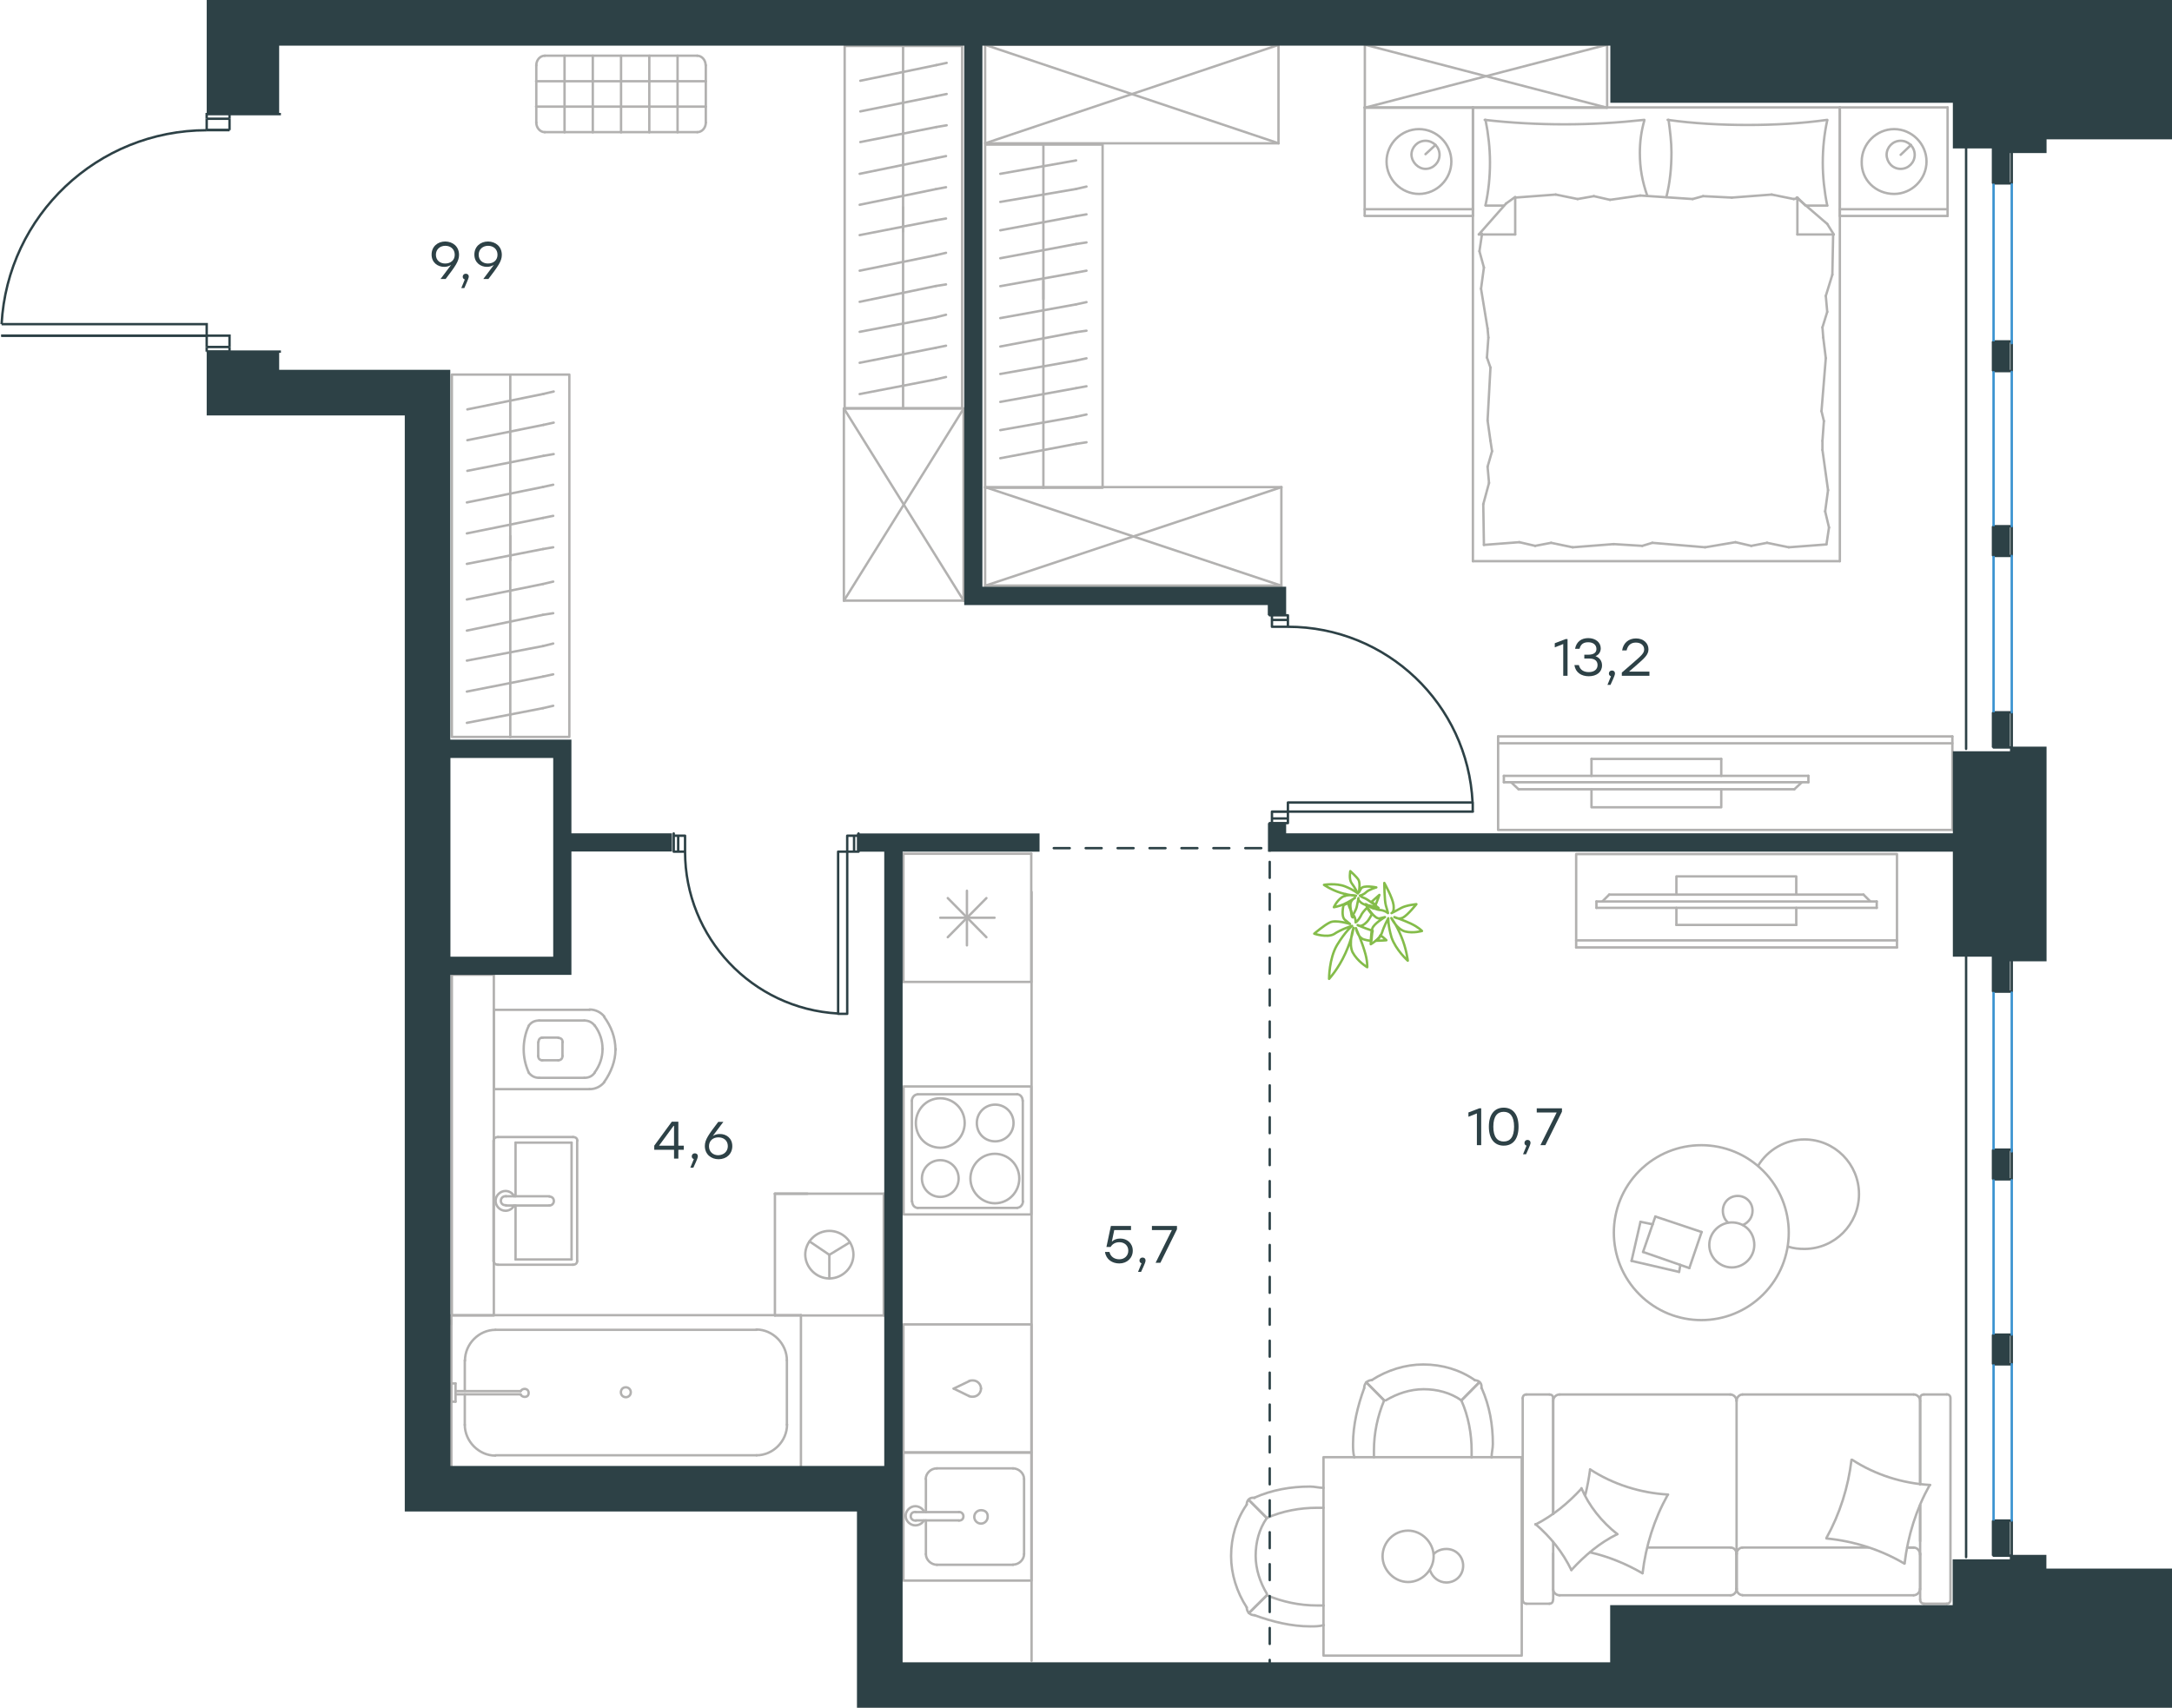 <?xml version="1.0" encoding="utf-8"?>
<!-- Generator: Adobe Illustrator 26.5.0, SVG Export Plug-In . SVG Version: 6.00 Build 0)  -->
<svg version="1.1" id="Слой_1" xmlns="http://www.w3.org/2000/svg" xmlns:xlink="http://www.w3.org/1999/xlink" x="0px" y="0px"
	 viewBox="0 0 1360.8 1070" style="enable-background:new 0 0 1360.8 1070;" xml:space="preserve">
<style type="text/css">
	.st0{fill:none;stroke:#B2B1B0;stroke-width:1.5;stroke-linecap:round;stroke-linejoin:round;stroke-miterlimit:22.926;}
	.st1{fill:none;stroke:#84BC4A;stroke-width:1.5;stroke-linecap:round;stroke-linejoin:round;stroke-miterlimit:22.926;}
	.st2{fill:none;stroke:#2D4146;stroke-width:1.5;stroke-linecap:round;stroke-linejoin:round;stroke-miterlimit:22.926;}
	.st3{fill:none;stroke:#2D4146;stroke-width:1.5;stroke-miterlimit:10;}
	.st4{fill:none;stroke:#3C93D0;stroke-width:1.5;stroke-linecap:round;stroke-linejoin:round;stroke-miterlimit:22.926;}
	.st5{fill-rule:evenodd;clip-rule:evenodd;fill:#2D4146;}
	.st6{enable-background:new    ;}
	.st7{fill:#2D4146;}
	
		.st8{fill:none;stroke:#2D4247;stroke-width:1.5;stroke-linecap:round;stroke-linejoin:round;stroke-miterlimit:22.926;stroke-dasharray:10;}
	.st9{fill:none;stroke:#B2B1B0;stroke-width:1.5;stroke-linecap:round;stroke-linejoin:round;stroke-miterlimit:22.926;}
</style>
<g>
	<g>
		<line class="st0" x1="1152.7" y1="67.3" x2="1220.2" y2="67.3"/>
		<line class="st0" x1="1220.2" y1="135.3" x2="1152.7" y2="135.3"/>
		<line class="st0" x1="1152.7" y1="135.3" x2="1152.7" y2="67.3"/>
		<line class="st0" x1="1220.2" y1="67.3" x2="1220.2" y2="135.3"/>
		<line class="st0" x1="1190.8" y1="97" x2="1197.3" y2="90.8"/>
		<line class="st0" x1="1220.2" y1="131.1" x2="1152.7" y2="131.1"/>
		<path class="st0" d="M1186.7,121.5c11.1,0,20.3-9.2,20.3-20.3s-9.2-20.3-20.3-20.3s-20.3,9.2-20.3,20.3
			C1166,112.7,1175.2,121.5,1186.7,121.5z"/>
		<path class="st0" d="M1190.8,105.8c5,0,8.8-4.1,8.8-8.8c0-5-4.1-8.8-8.8-8.8c-5,0-8.8,4.1-8.8,8.8
			C1182.1,101.7,1185.7,105.8,1190.8,105.8z"/>
		<line class="st0" x1="922.8" y1="67.3" x2="1152.7" y2="67.3"/>
		<line class="st0" x1="942.2" y1="128.8" x2="930.7" y2="128.8"/>
		<line class="st0" x1="1126.1" y1="123.8" x2="1126.1" y2="146.9"/>
		<line class="st0" x1="1131.2" y1="128.8" x2="1126.1" y2="123.8"/>
		<line class="st0" x1="922.8" y1="351.6" x2="922.8" y2="67.3"/>
		<line class="st0" x1="1148.9" y1="146.9" x2="1126.1" y2="146.9"/>
		<line class="st0" x1="1152.7" y1="67.3" x2="1152.7" y2="351.6"/>
		<line class="st0" x1="926.5" y1="146.9" x2="943.6" y2="127.5"/>
		<line class="st0" x1="943.6" y1="127.5" x2="949.3" y2="123.4"/>
		<line class="st0" x1="1144.8" y1="128.8" x2="1131.6" y2="128.8"/>
		<line class="st0" x1="949.3" y1="123.8" x2="949.3" y2="146.9"/>
		<line class="st0" x1="1125.6" y1="123.8" x2="1144.8" y2="140.3"/>
		<line class="st0" x1="1144.8" y1="140.3" x2="1148.9" y2="146.9"/>
		<line class="st0" x1="926.5" y1="146.9" x2="949.3" y2="146.9"/>
		<line class="st0" x1="1028.9" y1="342" x2="1011" y2="340.9"/>
		<line class="st0" x1="1087.3" y1="339.7" x2="1068.3" y2="342.9"/>
		<line class="st0" x1="1107.1" y1="340.1" x2="1097.2" y2="342"/>
		<line class="st0" x1="1097.2" y1="342" x2="1087.3" y2="339.7"/>
		<line class="st0" x1="1035.2" y1="340.1" x2="1028.9" y2="342"/>
		<line class="st0" x1="1068.3" y1="342.9" x2="1035.2" y2="340.1"/>
		<line class="st0" x1="1144.4" y1="341.1" x2="1120.7" y2="342.9"/>
		<line class="st0" x1="1120.7" y1="342.9" x2="1107.1" y2="340.1"/>
		<line class="st0" x1="951.9" y1="339.7" x2="929.7" y2="341.4"/>
		<line class="st0" x1="971.8" y1="340.1" x2="961.8" y2="342"/>
		<line class="st0" x1="961.8" y1="342" x2="951.9" y2="339.7"/>
		<line class="st0" x1="1011" y1="340.9" x2="985.3" y2="342.9"/>
		<line class="st0" x1="985.3" y1="342.9" x2="971.8" y2="340.1"/>
		<line class="st0" x1="922.8" y1="351.6" x2="1152.7" y2="351.6"/>
		<path class="st0" d="M1030.2,75.1c-16.5,1.8-33.1,2.8-50,2.8c-16.5,0-33.6-0.9-50-2.8"/>
		<path class="st0" d="M1032.1,122.8c-3.2-9.2-4.7-17.3-4.7-27c0-7,0.9-13.7,2.8-20.3"/>
		<path class="st0" d="M930.7,75.1c1.8,8.8,2.8,18,2.8,26.7c0,9.2-0.9,18-2.8,26.7"/>
		<path class="st0" d="M1045.4,75.1c0.9,7,1.8,13.7,1.8,20.3c0,9.6-0.9,19-3.2,28.1"/>
		<line class="st0" x1="1141.8" y1="205.1" x2="1142.3" y2="211.5"/>
		<line class="st0" x1="1143.9" y1="185.4" x2="1144.8" y2="195.4"/>
		<line class="st0" x1="1144.8" y1="195.4" x2="1141.8" y2="205.1"/>
		<line class="st0" x1="1148.5" y1="146.9" x2="1148" y2="172.1"/>
		<line class="st0" x1="1148" y1="172.1" x2="1143.9" y2="185.4"/>
		<line class="st0" x1="1142.7" y1="263.8" x2="1141.8" y2="276.2"/>
		<line class="st0" x1="1142.3" y1="211.5" x2="1143.9" y2="224.4"/>
		<line class="st0" x1="1141.2" y1="257.6" x2="1142.7" y2="263.8"/>
		<line class="st0" x1="1143.9" y1="224.4" x2="1141.2" y2="257.6"/>
		<line class="st0" x1="1141.8" y1="276.2" x2="1141.8" y2="281.9"/>
		<line class="st0" x1="1143.5" y1="320.4" x2="1145.9" y2="330.5"/>
		<line class="st0" x1="1145.9" y1="330.5" x2="1144.4" y2="340.5"/>
		<line class="st0" x1="1141.8" y1="281.9" x2="1145.3" y2="307.1"/>
		<line class="st0" x1="1145.3" y1="307.1" x2="1143.5" y2="320.4"/>
		<line class="st0" x1="934.8" y1="282.7" x2="933.8" y2="276.2"/>
		<line class="st0" x1="932.9" y1="302.6" x2="932" y2="292.4"/>
		<line class="st0" x1="932" y1="292.4" x2="934.8" y2="282.7"/>
		<line class="st0" x1="929.7" y1="341.4" x2="929.3" y2="315.9"/>
		<line class="st0" x1="929.3" y1="315.9" x2="932.9" y2="302.6"/>
		<line class="st0" x1="931.6" y1="224" x2="932.5" y2="211.5"/>
		<line class="st0" x1="933.8" y1="276.2" x2="932" y2="263.5"/>
		<line class="st0" x1="933.8" y1="230.3" x2="931.6" y2="224"/>
		<line class="st0" x1="932" y1="263.5" x2="933.8" y2="230.3"/>
		<line class="st0" x1="932.5" y1="211.5" x2="932" y2="205.9"/>
		<line class="st0" x1="928.4" y1="147.3" x2="928.4" y2="146.3"/>
		<line class="st0" x1="929.7" y1="167.6" x2="926.9" y2="157.4"/>
		<line class="st0" x1="926.9" y1="157.4" x2="928.4" y2="147.3"/>
		<line class="st0" x1="932" y1="205.9" x2="927.9" y2="180.9"/>
		<line class="st0" x1="927.9" y1="180.9" x2="929.7" y2="167.6"/>
		<path class="st0" d="M1144.8,75.1c-16.5,2.3-33.1,3.2-50,3.2c-16.5,0-33.6-0.9-50-3.2"/>
		<path class="st0" d="M1144.8,128.8c-1.8-8.8-2.8-18-2.8-26.7c0-9.2,0.9-18,2.8-26.7"/>
		<line class="st0" x1="1067" y1="122.9" x2="1085" y2="123.8"/>
		<line class="st0" x1="1008.7" y1="125.2" x2="1027.6" y2="122.5"/>
		<line class="st0" x1="988.4" y1="124.7" x2="998.6" y2="122.9"/>
		<line class="st0" x1="998.6" y1="122.9" x2="1008.7" y2="125.2"/>
		<line class="st0" x1="1060.5" y1="124.7" x2="1067" y2="122.9"/>
		<line class="st0" x1="1027.6" y1="122.5" x2="1060.5" y2="124.7"/>
		<line class="st0" x1="949.3" y1="123.8" x2="974.7" y2="121.9"/>
		<line class="st0" x1="974.7" y1="121.9" x2="988.4" y2="124.7"/>
		<line class="st0" x1="1123.8" y1="124.7" x2="1126.1" y2="124.3"/>
		<line class="st0" x1="1085" y1="123.8" x2="1110" y2="121.9"/>
		<line class="st0" x1="1110" y1="121.9" x2="1123.8" y2="124.7"/>
		<line class="st0" x1="855" y1="67.3" x2="922.8" y2="67.3"/>
		<line class="st0" x1="922.8" y1="135.3" x2="855" y2="135.3"/>
		<line class="st0" x1="855" y1="134.9" x2="855" y2="67.3"/>
		<line class="st0" x1="922.8" y1="67.3" x2="922.8" y2="134.9"/>
		<line class="st0" x1="893.1" y1="96.6" x2="899.4" y2="90.8"/>
		<line class="st0" x1="922.8" y1="131.1" x2="855" y2="131.1"/>
		<path class="st0" d="M889,121.5c11.1,0,20.3-9.2,20.3-20.3s-9.2-20.3-20.3-20.3s-20.3,9.2-20.3,20.3S877.9,121.5,889,121.5z"/>
		<path class="st0" d="M893.1,105.8c5,0,8.8-4.1,8.8-8.8c0-5-4.1-8.8-8.8-8.8c-5,0-8.8,4.1-8.8,8.8
			C884.5,101.7,888.6,105.8,893.1,105.8z"/>
	</g>
	<g>
		<line class="st0" x1="566" y1="615.2" x2="566" y2="534.9"/>
		<line class="st0" x1="605.8" y1="592.3" x2="605.8" y2="558.1"/>
		<line class="st0" x1="593.8" y1="562.7" x2="618" y2="587.2"/>
		<line class="st0" x1="593.8" y1="587.2" x2="618" y2="562.7"/>
		<line class="st0" x1="589.1" y1="575" x2="623.1" y2="575"/>
		<line class="st0" x1="646.1" y1="615.2" x2="566" y2="615.2"/>
		<line class="st0" x1="646.1" y1="615.2" x2="646.1" y2="534.9"/>
		<line class="st0" x1="646.1" y1="534.9" x2="566" y2="534.9"/>
	</g>
	<g>
		<rect x="566" y="910.1" class="st0" width="80.2" height="80.2"/>
		<line class="st0" x1="600.8" y1="947.4" x2="573.8" y2="947.4"/>
		<line class="st0" x1="580.1" y1="952.6" x2="580.1" y2="973.7"/>
		<line class="st0" x1="641.6" y1="973.7" x2="641.6" y2="926.6"/>
		<line class="st0" x1="580.1" y1="926.6" x2="580.1" y2="947.4"/>
		<line class="st0" x1="634.7" y1="920" x2="586.9" y2="920"/>
		<line class="st0" x1="573.8" y1="952.6" x2="600.8" y2="952.6"/>
		<line class="st0" x1="586.9" y1="980.4" x2="634.7" y2="980.4"/>
		<path class="st0" d="M600.8,947.3L600.8,947.3c1.6,0,2.8,1.2,2.8,2.7c0,1.7-1.1,2.7-2.8,2.7"/>
		<path class="st0" d="M587,980.4c-3.5,0-6.9-3-6.9-6.6"/>
		<path class="st0" d="M578.9,952.6c-1.1,1.9-3.1,3.1-5.5,3.1c-3.1,0-6-2.7-6-6c0-3.1,2.8-6,6-6c2.3,0,4.2,1.2,5.5,3.1"/>
		<path class="st0" d="M634.7,920c3.5,0,6.9,3,6.9,6.6"/>
		<path class="st0" d="M580,926.6c0-3.4,3.1-6.6,6.9-6.6"/>
		<path class="st0" d="M641.6,973.7c0,3.4-3.1,6.6-6.9,6.6"/>
		<path class="st0" d="M573.8,952.7h-0.4c-1.6,0-2.8-1.2-2.8-2.7c0-1.7,1.1-2.7,2.8-2.7h0.4"/>
		<path class="st0" d="M614.6,946.2c-2.3,0-4.2,1.9-4.2,4.2s1.9,4.2,4.2,4.2s4.2-1.9,4.2-4.2C619,947.6,617.1,946.2,614.6,946.2z"/>
	</g>
	<g>
		<path class="st0" d="M623.5,715.1c6.4,0,11.5-5.1,11.5-11.5s-5.1-11.5-11.5-11.5s-11.5,5.1-11.5,11.5
			C612,710.4,617.2,715.1,623.5,715.1z"/>
		<path class="st0" d="M623.3,753.9c8.8,0,15.3-7.3,15.3-15.5c0-8.8-7.1-15.5-15.3-15.5c-8.8,0-15.3,7.3-15.3,15.5
			C608,746.9,615.1,753.9,623.3,753.9z"/>
		<path class="st0" d="M589.1,749.9c6.4,0,11.5-5.1,11.5-11.5s-5.1-11.5-11.5-11.5s-11.5,5.1-11.5,11.5S582.8,749.9,589.1,749.9z"/>
		<path class="st0" d="M589.1,719.1c8.8,0,15.3-7.3,15.3-15.5c0-8.8-7.1-15.5-15.3-15.5c-8.8,0-15.3,7.3-15.3,15.5
			C573.8,712.3,580.3,719,589.1,719.1z"/>
		<line class="st0" x1="640.8" y1="689.7" x2="640.8" y2="752.7"/>
		<line class="st0" x1="637.3" y1="756.8" x2="575" y2="756.8"/>
		<line class="st0" x1="571.3" y1="752.7" x2="571.3" y2="689.7"/>
		<line class="st0" x1="575" y1="685.6" x2="637.3" y2="685.6"/>
		<path class="st0" d="M575,756.8c-1.9,0-3.5-1.7-3.5-4l0,0"/>
		<path class="st0" d="M637.2,685.6c1.9,0,3.5,1.7,3.5,4l0,0"/>
		<path class="st0" d="M640.9,752.7c0,2.1-1.7,4-3.5,4l0,0"/>
		<path class="st0" d="M571.3,689.7c0-2.1,1.7-4,3.5-4l0,0"/>
		<rect x="566.1" y="680.7" class="st0" width="80" height="80.2"/>
	</g>
	<g>
		<rect x="566" y="829.8" class="st0" width="80.2" height="80.2"/>
		<g>
			<line class="st0" x1="597.5" y1="870" x2="607.1" y2="874.7"/>
			<line class="st0" x1="607.1" y1="865.4" x2="597.5" y2="870"/>
			<path class="st0" d="M607.2,865.3c0.7-0.4,1.6-0.4,2.3-0.4c2.8,0,5.1,2.3,5.1,5.1"/>
			<path class="st0" d="M607.2,874.7c0.7,0.4,1.6,0.4,2.3,0.4c2.8,0,5.1-2.3,5.1-5.1"/>
		</g>
	</g>
	<line class="st0" x1="646.3" y1="1040.5" x2="646.3" y2="558.9"/>
	<g>
		<g>
			<rect x="829.2" y="913" class="st0" width="124.2" height="124.3"/>
			<path class="st0" d="M793.7,951.1c-4.9,7-7,15.3-7,23.7s2.8,16.7,7,23.7"/>
			<path class="st0" d="M829.2,932.2c-2.8,0-5.5-0.8-8.4-0.8c-12,0-23.7,2-35,7"/>
			<path class="st0" d="M786,1012c11.2,4.1,23.1,7,35,7c2.8,0,5.5,0,8.4-0.8"/>
			<path class="st0" d="M829.2,944.7c-1.3,0-2.8,0-4.1,0c-10.5,0-21.7,2-31.5,6.4"/>
			<path class="st0" d="M793.7,999.5c9.8,4.1,20.3,6.4,31.5,6.4c1.3,0,2.8,0,4.1,0"/>
			<path class="st0" d="M781.1,942.7c-6.4,9.2-9.8,20.4-9.8,32.2c0,11.2,3.5,22.5,9.8,32.2"/>
			<line class="st0" x1="793.7" y1="951.1" x2="782.5" y2="939.9"/>
			<line class="st0" x1="793.7" y1="999.5" x2="782.5" y2="1010.6"/>
			<line class="st0" x1="793.7" y1="951.1" x2="782.5" y2="939.9"/>
			<line class="st0" x1="793.7" y1="999.5" x2="782.5" y2="1010.6"/>
			<path class="st0" d="M781.1,1007.1c0,2.8,2,4.9,4.9,4.9"/>
			<path class="st0" d="M786,938.5c-2.8-0.6-4.9,1.3-4.9,4.1"/>
			<path class="st0" d="M915.6,877.4c-7-4.9-15.3-7-23.7-7s-16.7,2.8-23.7,7"/>
			<path class="st0" d="M934.5,913.1c0-2.8,0.8-5.5,0.8-8.4c0-12-2-23.7-7-35"/>
			<path class="st0" d="M854.7,869.7c-4.1,11.2-7,23.1-7,35c0,2.8,0,5.5,0.8,8.4"/>
			<path class="st0" d="M922,913.1c0-1.3,0-2.8,0-4.1c0-10.5-2-21.7-6.4-31.5"/>
			<path class="st0" d="M867.2,877.4c-4.1,9.8-6.4,20.4-6.4,31.5c0,1.3,0,2.8,0,4.1"/>
			<path class="st0" d="M924,864.7c-9.2-6.4-20.3-9.8-32.3-9.8c-11.2,0-22.5,3.5-32.3,9.8"/>
			<line class="st0" x1="915.6" y1="877.4" x2="926.8" y2="866.1"/>
			<line class="st0" x1="867.2" y1="877.4" x2="856" y2="866.1"/>
			<line class="st0" x1="915.6" y1="877.4" x2="926.8" y2="866.1"/>
			<line class="st0" x1="867.2" y1="877.4" x2="856" y2="866.1"/>
			<path class="st0" d="M859.6,864.7c-2.8,0-4.9,2-4.9,4.9"/>
			<path class="st0" d="M928.1,869.7c0.6-2.8-1.3-4.9-4.1-4.9"/>
			<path class="st0" d="M866.2,975.1c0,8.6,7.4,16.1,16,16.1s16-7.4,16-16.1c0-8.6-7.4-16.1-16-16.1
				C873.2,959,866.2,966.4,866.2,975.1z"/>
			<path class="st0" d="M898.3,973.6c1.9-1.9,4.7-3.1,7.9-3.1c6,0,10.5,4.7,10.5,10.5c0,6-4.7,10.5-10.5,10.5
				c-4.7,0-8.6-3.1-10.2-7.4"/>
		</g>
	</g>
	<g>
		<g>
			<line class="st0" x1="309.4" y1="632.3" x2="309.4" y2="682.4"/>
			<g>
				<line class="st0" x1="369.4" y1="632.7" x2="309.4" y2="632.7"/>
				<line class="st0" x1="337.8" y1="675.3" x2="366.1" y2="675.3"/>
				<line class="st0" x1="366.1" y1="639.4" x2="337.8" y2="639.4"/>
				<line class="st0" x1="339.4" y1="664.3" x2="349.8" y2="664.3"/>
				<line class="st0" x1="349.8" y1="650.1" x2="339.4" y2="650.1"/>
				<line class="st0" x1="337.2" y1="653" x2="337.2" y2="661.6"/>
				<line class="st0" x1="309.4" y1="682.4" x2="369.4" y2="682.4"/>
				<line class="st0" x1="352.4" y1="661.6" x2="352.4" y2="653"/>
				<path class="st0" d="M378.5,678c4.3-6.1,7.1-13.2,7.1-20.3c0,0,0,0,0-0.6"/>
				<path class="st0" d="M337.2,661.6c0,1.7,1,2.7,2.7,2.7"/>
				<path class="st0" d="M331.3,672.1c1.7,2.2,3.9,3.2,6.5,3.2"/>
				<path class="st0" d="M349.7,664.3c1.7,0,2.7-1,2.7-2.7"/>
				<path class="st0" d="M372.6,671.9c3.2-4.4,4.9-9.3,4.9-14.7"/>
				<path class="st0" d="M352.5,653c0-1.7-1-2.7-2.7-2.7"/>
				<path class="st0" d="M340.1,650.1c-1.7,0-2.7,1-2.7,2.7"/>
				<path class="st0" d="M337.8,639.4c-2.8,0-4.9,1-6.5,3.2"/>
				<path class="st0" d="M331.3,642.7c-2.2,4.4-3.2,9.8-3.2,14.7s1,9.8,3.2,14.7"/>
				<path class="st0" d="M372.6,642.6c-1.7-2.2-3.9-3.2-6.5-3.2"/>
				<path class="st0" d="M385.6,657.8L385.6,657.8c0-7.8-2.7-14.7-7.1-20.7"/>
				<path class="st0" d="M369.3,682.4c3.9,0,7.1-1.7,9.3-4.4"/>
				<path class="st0" d="M378.6,636.9c-2.2-2.7-5.5-4.4-9.3-4.4"/>
				<path class="st0" d="M377.5,657.2L377.5,657.2c0-5.4-1.7-10.3-4.9-14.7"/>
				<path class="st0" d="M366.1,675.3c2.8,0,4.9-1,6.5-3.2"/>
			</g>
			<rect x="283.1" y="610.7" class="st0" width="26.3" height="213.5"/>
		</g>
		<g>
			<line class="st0" x1="358.1" y1="789.1" x2="323" y2="789.1"/>
			<line class="st0" x1="323" y1="789.1" x2="323" y2="755.3"/>
			<line class="st0" x1="323" y1="749.5" x2="323" y2="715.9"/>
			<line class="st0" x1="358.1" y1="715.9" x2="358.1" y2="789.1"/>
			<line class="st0" x1="323" y1="715.9" x2="358.1" y2="715.9"/>
			<line class="st0" x1="309.2" y1="714.7" x2="309.2" y2="790.1"/>
			<line class="st0" x1="359" y1="712.4" x2="312" y2="712.4"/>
			<line class="st0" x1="361.6" y1="790.1" x2="361.6" y2="714.7"/>
			<line class="st0" x1="312" y1="792.4" x2="359" y2="792.4"/>
			<path class="st0" d="M358.9,792.4c1.7,0,2.7-0.9,2.7-2.3"/>
			<path class="st0" d="M361.7,714.7c0-1.4-1-2.3-2.7-2.3"/>
			<path class="st0" d="M312,712.4c-1.7,0-2.7,0.9-2.7,2.3"/>
			<path class="st0" d="M309.2,790.1c0,0.9,1,2.3,2.7,2.3"/>
			<line class="st0" x1="344.2" y1="749.5" x2="317" y2="749.5"/>
			<line class="st0" x1="317" y1="755.3" x2="344.2" y2="755.3"/>
			<path class="st0" d="M344.2,749.7L344.2,749.7c1.6,0,2.8,1.1,2.8,2.8c0,1.4-1.1,2.8-2.8,2.8l0,0"/>
			<path class="st0" d="M322.1,755.3c-1,2-3.1,3.3-5.4,3.3c-3.4,0-6.2-2.9-6.2-6.2c0-3.4,2.9-6.2,6.2-6.2c2.3,0,4.4,1.3,5.4,3.3"/>
			<path class="st0" d="M317,755.1c-0.1,0-0.3,0-0.4,0c-1.6,0-2.8-1.1-2.8-2.8c0-1.6,1.3-2.8,2.8-2.8c0.1,0,0.3,0,0.4,0"/>
		</g>
	</g>
	<g>
		<line class="st0" x1="291.2" y1="870.9" x2="291.2" y2="852.3"/>
		<line class="st0" x1="291.2" y1="892.7" x2="291.2" y2="873.6"/>
		<line class="st0" x1="310.4" y1="833.2" x2="474" y2="833.2"/>
		<line class="st0" x1="493" y1="852.3" x2="493" y2="892.7"/>
		<line class="st0" x1="501.8" y1="920.7" x2="282.8" y2="920.7"/>
		<line class="st0" x1="501.8" y1="824" x2="501.8" y2="920.7"/>
		<line class="st0" x1="474" y1="911.8" x2="310.4" y2="911.8"/>
		<line class="st0" x1="282.8" y1="824" x2="501.8" y2="824"/>
		<line class="st0" x1="282.8" y1="920.7" x2="282.8" y2="824"/>
		<path class="st0" d="M493,852.3c0-10.3-8.8-19.3-19.1-19.3"/>
		<path class="st0" d="M291.2,892.7c0,10.3,8.8,19.3,19.1,19.3"/>
		<path class="st0" d="M474,911.8c10.3,0,19.1-8.8,19.1-19.3"/>
		<path class="st0" d="M310.4,833.2c-10.3,0-19.1,8.8-19.1,19.3"/>
		<line class="st0" x1="282.8" y1="829.6" x2="282.8" y2="827.1"/>
		<line class="st0" x1="285.4" y1="871.6" x2="326.2" y2="871.6"/>
		<line class="st0" x1="326.2" y1="873.6" x2="285.4" y2="873.6"/>
		<line class="st0" x1="282.8" y1="878.2" x2="282.8" y2="866.8"/>
		<line class="st0" x1="282.8" y1="866.8" x2="285.4" y2="866.8"/>
		<line class="st0" x1="285.4" y1="866.8" x2="285.4" y2="878.2"/>
		<line class="st0" x1="285.4" y1="878.2" x2="282.8" y2="878.2"/>
		<path class="st0" d="M326.2,873.8c0.6,1,1.7,1.4,2.5,1.4c1.7,0,2.5-1,2.5-2.5s-1.1-2.5-2.5-2.5c-1.1,0-2,0.6-2.5,1.4"/>
		<path class="st0" d="M389,872.3c0,1.7,1.3,3.1,3.1,3.1c1.7,0,3.1-1.3,3.1-3.1c0-1.7-1.3-3.1-3.1-3.1
			C390,869.2,389,870.8,389,872.3z"/>
	</g>
	<g>
		<line class="st0" x1="485.5" y1="824.2" x2="553.7" y2="824.2"/>
		<g>
			<line class="st0" x1="553.7" y1="747.9" x2="553.7" y2="824.2"/>
			<line class="st0" x1="505.9" y1="747.9" x2="485.5" y2="747.9"/>
			<line class="st0" x1="553.7" y1="747.9" x2="485.5" y2="747.9"/>
			<line class="st0" x1="519.6" y1="786.2" x2="507.2" y2="777.8"/>
			<line class="st0" x1="519.6" y1="786.2" x2="519.6" y2="801"/>
			<line class="st0" x1="519.6" y1="786.2" x2="532.4" y2="778.4"/>
			<path class="st0" d="M519.6,801c8.3,0,15.1-6.9,15.1-14.9c0-8.3-6.9-14.9-15.1-14.9c-8.3,0-15.1,6.9-15.1,14.9
				C504.6,794,511.3,801,519.6,801z"/>
			<line class="st0" x1="485.5" y1="747.9" x2="485.5" y2="824.2"/>
		</g>
	</g>
	<g>
		<line class="st0" x1="653.7" y1="187.5" x2="653.7" y2="90.6"/>
		<line class="st0" x1="674.2" y1="170.8" x2="680.7" y2="169.6"/>
		<line class="st0" x1="626.7" y1="179.3" x2="674.2" y2="170.8"/>
		<line class="st0" x1="674.2" y1="152.9" x2="680.7" y2="151.9"/>
		<line class="st0" x1="626.7" y1="161.8" x2="674.2" y2="152.9"/>
		<line class="st0" x1="674.2" y1="135.4" x2="680.7" y2="134.3"/>
		<line class="st0" x1="626.7" y1="144.3" x2="674.2" y2="135.4"/>
		<line class="st0" x1="674.2" y1="118.4" x2="680.7" y2="116.9"/>
		<line class="st0" x1="626.7" y1="126.5" x2="674.2" y2="118.4"/>
		<line class="st0" x1="626.7" y1="108.9" x2="674.2" y2="100.5"/>
		<rect x="617.2" y="90.6" class="st0" width="73.6" height="215"/>
		<line class="st0" x1="653.7" y1="305.7" x2="653.7" y2="175.9"/>
		<line class="st0" x1="674.2" y1="278.1" x2="680.7" y2="277.1"/>
		<line class="st0" x1="626.7" y1="287.1" x2="674.2" y2="278.1"/>
		<line class="st0" x1="674.2" y1="261.1" x2="680.7" y2="259.7"/>
		<line class="st0" x1="626.7" y1="269.5" x2="674.2" y2="261.1"/>
		<line class="st0" x1="674.2" y1="243.2" x2="680.7" y2="242"/>
		<line class="st0" x1="626.7" y1="251.8" x2="674.2" y2="243.2"/>
		<line class="st0" x1="674.2" y1="225.9" x2="680.7" y2="224.5"/>
		<line class="st0" x1="626.7" y1="234.3" x2="674.2" y2="225.9"/>
		<line class="st0" x1="674.2" y1="208.1" x2="680.7" y2="207.2"/>
		<line class="st0" x1="626.7" y1="217.1" x2="674.2" y2="208.1"/>
		<line class="st0" x1="626.7" y1="199.3" x2="674.2" y2="190.7"/>
		<line class="st0" x1="674.2" y1="190.7" x2="680.7" y2="189.3"/>
	</g>
	<g>
		<g>
			<line class="st0" x1="1223.2" y1="465.7" x2="938.6" y2="465.7"/>
			<polyline class="st0" points="938.6,461.4 938.6,520 1223.2,520 1223.2,461.4 			"/>
			<line class="st0" x1="1223.2" y1="461.4" x2="938.6" y2="461.4"/>
		</g>
		<g>
			<polyline class="st0" points="997.1,494.5 997.1,505.8 1078.4,505.8 1078.4,494.5 			"/>
			<line class="st0" x1="1078.4" y1="486.1" x2="1078.4" y2="475.5"/>
			<line class="st0" x1="1078.4" y1="475.5" x2="997.1" y2="475.5"/>
			<line class="st0" x1="997.1" y1="475.5" x2="997.1" y2="486.1"/>
			<line class="st0" x1="1133" y1="486.1" x2="1133" y2="490.1"/>
			<line class="st0" x1="951.4" y1="494.5" x2="946.7" y2="490.1"/>
			<line class="st0" x1="1128.9" y1="490.1" x2="1124.2" y2="494.5"/>
			<line class="st0" x1="942.2" y1="490.1" x2="1133" y2="490.1"/>
			<line class="st0" x1="1133" y1="486.1" x2="942.2" y2="486.1"/>
			<line class="st0" x1="942.2" y1="486.1" x2="942.2" y2="490.1"/>
			<line class="st0" x1="1124.2" y1="494.5" x2="951.4" y2="494.5"/>
		</g>
	</g>
	<g>
		<line class="st0" x1="565.8" y1="145" x2="565.8" y2="28.8"/>
		<g>
			<line class="st0" x1="586.3" y1="138" x2="592.7" y2="136.9"/>
			<line class="st0" x1="538.6" y1="147.3" x2="586.3" y2="138"/>
			<line class="st0" x1="586.3" y1="118.5" x2="592.7" y2="117.3"/>
			<line class="st0" x1="538.6" y1="128.3" x2="586.3" y2="118.5"/>
			<line class="st0" x1="586.3" y1="99.1" x2="592.7" y2="97.8"/>
			<line class="st0" x1="538.6" y1="108.9" x2="586.3" y2="99.1"/>
		</g>
		<rect x="529.2" y="28.8" class="st0" width="73.6" height="227"/>
		<line class="st0" x1="565.8" y1="255.9" x2="565.8" y2="129.9"/>
		<line class="st0" x1="586.3" y1="237.7" x2="592.7" y2="236.2"/>
		<line class="st0" x1="538.6" y1="246.9" x2="586.3" y2="237.7"/>
		<line class="st0" x1="586.3" y1="217.9" x2="592.7" y2="216.6"/>
		<line class="st0" x1="538.6" y1="227.3" x2="586.3" y2="217.9"/>
		<line class="st0" x1="586.3" y1="198.8" x2="592.7" y2="197.2"/>
		<line class="st0" x1="538.6" y1="207.9" x2="586.3" y2="198.8"/>
		<line class="st0" x1="586.3" y1="179.2" x2="592.7" y2="178.2"/>
		<line class="st0" x1="538.6" y1="189.1" x2="586.3" y2="179.2"/>
		<line class="st0" x1="538.6" y1="169.6" x2="586.3" y2="159.9"/>
		<line class="st0" x1="586.3" y1="159.9" x2="592.7" y2="158.4"/>
		<g>
			<line class="st0" x1="586.6" y1="79.6" x2="593.1" y2="78.5"/>
			<line class="st0" x1="539" y1="89" x2="586.6" y2="79.6"/>
			<line class="st0" x1="586.6" y1="60.2" x2="593.1" y2="58.9"/>
			<line class="st0" x1="539" y1="69.8" x2="586.6" y2="60.2"/>
			<line class="st0" x1="586.6" y1="40.8" x2="593.1" y2="39.4"/>
			<line class="st0" x1="539" y1="50.6" x2="586.6" y2="40.8"/>
		</g>
	</g>
	<g>
		<rect x="617.2" y="28.1" class="st0" width="183.8" height="61.7"/>
		<line class="st0" x1="801.1" y1="28.1" x2="617.2" y2="89.8"/>
		<line class="st0" x1="617.2" y1="28.1" x2="801.1" y2="89.8"/>
	</g>
	<g>
		<rect x="855.1" y="28" class="st0" width="151.8" height="39.5"/>
		<line class="st0" x1="1006.9" y1="28" x2="855.1" y2="67.5"/>
		<line class="st0" x1="855.1" y1="28" x2="1006.9" y2="67.5"/>
	</g>
	<g>
		<rect x="617.2" y="305.2" class="st0" width="185.6" height="61.7"/>
		<line class="st0" x1="802.9" y1="305.2" x2="617.2" y2="367"/>
		<line class="st0" x1="617.2" y1="305.2" x2="802.9" y2="367"/>
	</g>
	<g>
		<line class="st0" x1="319.7" y1="351" x2="319.7" y2="234.8"/>
		<g>
			<line class="st0" x1="340.2" y1="344" x2="346.6" y2="342.9"/>
			<line class="st0" x1="292.5" y1="353.3" x2="340.2" y2="344"/>
			<line class="st0" x1="340.2" y1="324.5" x2="346.6" y2="323.2"/>
			<line class="st0" x1="292.5" y1="334.2" x2="340.2" y2="324.5"/>
			<line class="st0" x1="340.2" y1="305.1" x2="346.6" y2="303.7"/>
			<line class="st0" x1="292.5" y1="314.8" x2="340.2" y2="305.1"/>
		</g>
		<rect x="283.1" y="234.7" class="st0" width="73.6" height="227"/>
		<line class="st0" x1="319.7" y1="461.9" x2="319.7" y2="335.8"/>
		<line class="st0" x1="340.2" y1="443.7" x2="346.6" y2="442.2"/>
		<line class="st0" x1="292.5" y1="452.9" x2="340.2" y2="443.7"/>
		<line class="st0" x1="340.2" y1="423.9" x2="346.6" y2="422.5"/>
		<line class="st0" x1="292.5" y1="433.3" x2="340.2" y2="423.9"/>
		<line class="st0" x1="340.2" y1="404.8" x2="346.6" y2="403.2"/>
		<line class="st0" x1="292.5" y1="413.9" x2="340.2" y2="404.8"/>
		<line class="st0" x1="340.2" y1="385.2" x2="346.6" y2="384.2"/>
		<line class="st0" x1="292.5" y1="395.1" x2="340.2" y2="385.2"/>
		<line class="st0" x1="292.5" y1="375.6" x2="340.2" y2="365.9"/>
		<line class="st0" x1="340.2" y1="365.9" x2="346.6" y2="364.4"/>
		<g>
			<line class="st0" x1="340.5" y1="285.6" x2="346.9" y2="284.5"/>
			<line class="st0" x1="292.8" y1="295" x2="340.5" y2="285.6"/>
			<line class="st0" x1="340.5" y1="266.2" x2="346.9" y2="264.8"/>
			<line class="st0" x1="292.8" y1="275.8" x2="340.5" y2="266.2"/>
			<line class="st0" x1="340.5" y1="246.8" x2="346.9" y2="245.3"/>
			<line class="st0" x1="292.8" y1="256.5" x2="340.5" y2="246.8"/>
		</g>
	</g>
	<g>
		<rect x="528.7" y="255.9" class="st0" width="75" height="120.4"/>
		<line class="st0" x1="603.8" y1="255.9" x2="528.7" y2="376.4"/>
		<line class="st0" x1="528.7" y1="255.9" x2="603.8" y2="376.4"/>
	</g>
	<g>
		<line class="st0" x1="336" y1="76.8" x2="336" y2="40.9"/>
		<line class="st0" x1="341.3" y1="34.9" x2="436.8" y2="34.9"/>
		<line class="st0" x1="442.2" y1="40.9" x2="442.2" y2="76.8"/>
		<line class="st0" x1="436.8" y1="82.8" x2="341.3" y2="82.8"/>
		<line class="st0" x1="424.5" y1="34.9" x2="424.5" y2="82.9"/>
		<line class="st0" x1="442.2" y1="66.8" x2="335.9" y2="66.8"/>
		<line class="st0" x1="442.2" y1="50.9" x2="335.9" y2="50.9"/>
		<line class="st0" x1="353.7" y1="34.9" x2="353.7" y2="82.9"/>
		<line class="st0" x1="371.4" y1="34.9" x2="371.4" y2="82.9"/>
		<line class="st0" x1="389.1" y1="34.9" x2="389.1" y2="82.9"/>
		<line class="st0" x1="406.8" y1="34.9" x2="406.8" y2="82.9"/>
		<path class="st0" d="M336,40.9c0-3.3,2.4-6,5.3-6"/>
		<path class="st0" d="M442.2,76.8c0,3.3-2.4,6-5.3,6"/>
		<path class="st0" d="M436.8,34.9c2.9,0,5.3,2.7,5.3,6"/>
		<path class="st0" d="M341.3,82.8c-2.9,0-5.3-2.7-5.3-6"/>
	</g>
</g>
<g>
	<path class="st1" d="M847.1,580.1c0,0-4.1,3.3-9.4,12c-5.1,8.6-5,21.2-5,21.2s5.8-6.2,10.2-16c4.4-9.6,5.1-16,5.1-16
		s-3.3,9.6-0.6,15.3c3.1,5.8,9.2,9.4,9.2,9.4s0.3-4-1.7-10.2c-1.8-6.2-5.4-14.3-5.4-14.3s1,5.8,5,7.1c1,0.3,2.8,0.8,4.7,0.8
		c0.3-1.8,0.3-4.4,0.8-6.2c-0.3-0.3-0.8-0.3-0.8-0.3c-4.1-1.3-8.6-3.3-8.6-3.3s2,2,5.8-2c1-1,2-2.8,3.1-4.7c-1-1.3-2.3-3.1-3.1-4.1
		c-1.8,1.8-3.3,3.7-3.8,5c-2,3.7-3.3,4.1-3.3,4.1s0.3-1.8-1-4.1c-0.6,0.8-0.8,1-0.8,1s-0.3-1.7-0.8-3.7c-0.8-1.7-1.7-3.3-2-5.4
		c-0.8,0.6-1.7,0.8-2.7,1.3l-0.3,0.3c-0.8,3.7-0.8,7.5,0.8,8.9l3.3,2.7c0,0-8.9-2.8-12.5-1c-3.7,1.7-9.9,7.1-9.9,7.1
		s7.9,2.7,12.3,0.3C840.4,582.1,847.1,580.1,847.1,580.1z M862.1,589.4c3.3,0,6.5-0.3,6.5-0.3s-1.7-1.7-3.7-3.1
		C864.4,587.5,863.6,588.5,862.1,589.4z M860.9,569.3c0.3-0.3,0.3-0.8,0.6-1c-1-0.3-2.7-0.8-3.8-1l-0.3,0.3
		C858,568,859.3,568.9,860.9,569.3z M861.9,566.9c1.3-3.3,2.3-6.2,2.3-6.2s-2.3,2-5,4.4C860.2,565.6,861.1,566.5,861.9,566.9z
		 M843.5,561c0-0.3-0.3-0.8-0.3-0.8h-0.3c0,0.3-0.3,0.6-0.3,1C843.2,561,843.2,561,843.5,561z"/>
	<path class="st1" d="M869.8,575.3c0,0-0.3,4.1,2,12c2.7,7.9,10.2,14.6,10.2,14.6s-0.8-7.4-4.1-15.2c-3.3-7.9-6.2-11.5-6.2-11.5
		s3.3,6.9,8.6,8.4c5.1,1.3,10.6-0.3,10.6-0.3s-2-2.3-7.1-4.7c-5-2.3-10.2-4-10.2-4s2.7,1.7,5.4,0.3c3.1-1.7,8.4-8.4,8.4-8.4
		s-6.2,0.6-9.4,2.3c-3.1,1.8-6.2,3.3-6.2,3.3s1.8-0.3,1.3-5c-0.6-4.7-5.8-13.9-5.8-13.9s0,11,1,14.2c1,3.1,1.3,4.7,1.3,4.7
		s-2-1.8-5.4-2c-2.7-0.3-5.8-2.3-7.9-3.3c-0.3-0.3-0.8-0.3-0.8-0.3c1,1.8,5.8,9.6,8.9,8.9l3.3-0.8c0,0-6.9,4-7.9,7.1s-1,9.9-1,9.9
		s5.8-3.3,7.1-7.4C867.1,580.2,869.8,575.3,869.8,575.3z"/>
	<path class="st1" d="M850.7,559.8c0,0-2-2-7.9-4.4c-5.8-2.3-13.3-1-13.3-1s4.4,3.1,10.5,5c6.2,1.8,9.6,1.8,9.6,1.8s-5.4-1.3-8.9,1
		c-3.3,2.3-5,6.2-5,6.2s2.3-0.3,6.1-1.8c3.7-1.7,7.1-4,7.1-4s-2,0.8-2.7,3.1c-0.6,2.3,0.8,8.6,0.8,8.6s2.7-4,3.1-6.5
		c0.6-2.7,1-5.1,1-5.1s-0.8,1,2,3.1c2.8,2,10.6,3.1,10.6,3.1s-6.2-5.1-8.6-6.1c-2.3-0.8-3.1-1.7-3.1-1.7s2-0.3,3.8-2
		c1.8-1.8,6.5-3.1,6.5-3.1s-8.4-1.7-9.6,0.8l-1.3,2.3c0,0,1-5.8-0.3-7.9c-1.3-2-5.1-5.4-5.1-5.4s-1,5,0.8,7.5
		C849,556.2,850.7,559.8,850.7,559.8z"/>
</g>
<path class="st2" d="M537.9,533.6v-11.4 M422.1,522.2v11.4 M530.8,523.6h7.1v10h-7.1V523.6z M422.1,523.6h7.1v10h-7.1V523.6z
	 M525.1,533.6h5.7v101.6h-5.7V533.6z M530.8,523.6h4.3v10h-4.3V523.6z M424.9,523.6h4.3v10h-4.3V523.6z M530.8,635.2V533.6
	 M429.2,533.6c0,53.8,42,98.4,95.8,101.4 M795.5,385.5h11.4 M796.9,515.7h10h-11.4 M806.9,515.7v-7.1h-10v7.1 M796.9,385.5h10v7.2
	h-10V385.5z M806.9,502.8h115.8v5.7H806.9V502.8z M796.9,508.5h10v4.3h-10V508.5z M796.9,388.4h10v4.3h-10V388.4z M922.8,508.5
	H806.9 M922.6,502.8c-3-61.7-53.9-110.1-115.7-110.1"/>
<line class="st3" x1="129.5" y1="210.3" x2="129.5" y2="210.3"/>
<line class="st3" x1="143.8" y1="217.4" x2="129.5" y2="217.4"/>
<polyline class="st3" points="129.5,210.3 0.8,210.3 0.8,210.3 "/>
<line class="st3" x1="143.8" y1="220.3" x2="143.8" y2="217.4"/>
<line class="st3" x1="129.5" y1="220.3" x2="143.8" y2="220.3"/>
<polyline class="st3" points="129.5,220.3 129.5,220.3 143.8,220.3 143.8,220.3 "/>
<line class="st3" x1="129.5" y1="220.3" x2="129.5" y2="217.4"/>
<line class="st3" x1="129.5" y1="210.3" x2="129.5" y2="217.4"/>
<line class="st3" x1="143.8" y1="74.4" x2="143.8" y2="71.5"/>
<polyline class="st3" points="143.8,71.5 129.5,71.5 129.5,74.4 "/>
<polyline class="st3" points="143.8,217.4 143.8,210.3 129.5,210.3 "/>
<line class="st3" x1="143.8" y1="81.5" x2="129.5" y2="81.5"/>
<line class="st3" x1="143.8" y1="74.4" x2="129.5" y2="74.4"/>
<line class="st3" x1="129.5" y1="74.4" x2="129.5" y2="81.5"/>
<line class="st3" x1="143.8" y1="81.5" x2="143.8" y2="74.4"/>
<polyline class="st3" points="129.5,81.5 129.5,81.5 143.8,81.5 143.8,81.5 "/>
<polyline class="st3" points="129.5,210.3 129.5,203.1 1,203.1 "/>
<line class="st3" x1="129.5" y1="210.3" x2="0.8" y2="210.3"/>
<path class="st3" d="M1,203.1C4.7,134.9,61.2,81.6,129.5,81.6"/>
<line class="st3" x1="143.8" y1="220.3" x2="176" y2="220.3"/>
<line class="st3" x1="143.8" y1="71.5" x2="176" y2="71.5"/>
<line class="st3" x1="795.5" y1="527.8" x2="795.5" y2="533.6"/>
<line class="st2" x1="1231.8" y1="975.6" x2="1231.8" y2="598.5"/>
<rect x="1249" y="952.7" class="st2" width="11.4" height="22"/>
<rect x="1249" y="836.2" class="st2" width="11.4" height="18.6"/>
<rect x="1249" y="599.3" class="st2" width="11.4" height="22"/>
<rect x="1249" y="720.3" class="st2" width="11.4" height="18.6"/>
<line class="st2" x1="1231.8" y1="469.2" x2="1231.8" y2="92.1"/>
<rect x="1249" y="446.3" class="st2" width="11.4" height="22"/>
<rect x="1249" y="329.7" class="st2" width="11.4" height="18.6"/>
<rect x="1249" y="92.9" class="st2" width="11.4" height="22"/>
<rect x="1249" y="213.9" class="st2" width="11.4" height="18.6"/>
<path class="st4" d="M1260.4,836.2v-96.8 M1249,836.2v-96.8 M1260.4,952.7v-98 M1249,952.7v-98 M1260.4,721.4v-99.5 M1249,721.4
	v-99.5"/>
<path class="st4" d="M1260.4,329.7V233 M1249,329.7V233 M1260.4,446.3v-98 M1249,446.3v-98 M1260.4,215v-99.5 M1249,215v-99.5"/>
<polygon class="st5" points="795.8,515.7 794.4,515.7 794.4,533.6 1223.5,533.6 1223.5,599.4 1247.9,599.4 1247.9,621.4 
	1259.3,621.4 1259.3,599.4 1259.3,599.4 1259.3,602.3 1282.2,602.3 1282.2,467.8 1259.3,467.8 1259.3,470.7 1223.5,470.7 
	1223.5,522.1 805.8,522.1 805.8,515.7 "/>
<rect x="1247.9" y="952.7" class="st5" width="11.4" height="22"/>
<rect x="1247.9" y="836.2" class="st5" width="11.4" height="18.6"/>
<rect x="1247.9" y="720.3" class="st5" width="11.4" height="18.6"/>
<rect x="1247.9" y="446.3" class="st5" width="11.4" height="22"/>
<rect x="1247.9" y="329.7" class="st5" width="11.4" height="18.6"/>
<rect x="1247.9" y="213.9" class="st5" width="11.4" height="18.6"/>
<g class="st6">
	<path class="st7" d="M287.6,159.7c0,4-2.4,7.2-8.4,15.1H276l6.6-8.8c-1.2,0.7-2.6,1.2-4.3,1.2c-4.1,0-7.9-2.7-7.9-7.7
		s3.8-8.2,8.6-8.2C283.7,151.4,287.6,154.4,287.6,159.7z M284.9,159.6c0-3.5-2.6-5.6-5.9-5.6s-5.9,2.2-5.9,5.6
		c0,3.5,2.6,5.5,5.8,5.5C282.4,165.1,284.9,163,284.9,159.6z"/>
	<path class="st7" d="M290.9,180.5H289l2.2-5.4c-0.8-0.2-1.3-0.9-1.3-1.7c0-1.1,0.8-1.9,1.9-1.9c0.8,0,1.9,0.4,1.9,1.9
		C293.6,174,293.5,174.7,290.9,180.5z"/>
	<path class="st7" d="M314.4,159.7c0,4-2.4,7.2-8.4,15.1h-3.2l6.6-8.8c-1.2,0.7-2.6,1.2-4.3,1.2c-4.1,0-7.9-2.7-7.9-7.7
		s3.8-8.2,8.6-8.2C310.5,151.4,314.4,154.4,314.4,159.7z M311.7,159.6c0-3.5-2.6-5.6-5.9-5.6s-5.9,2.2-5.9,5.6
		c0,3.5,2.6,5.5,5.8,5.5C309.2,165.1,311.7,163,311.7,159.6z"/>
</g>
<g class="st6">
	<path class="st7" d="M982.1,400.3v23.1h-2.7v-19.9l-5.3,2.1V403l6.8-2.6h1.2V400.3z"/>
	<path class="st7" d="M1003.7,416.9c0,4.2-3.4,6.8-8.3,6.8c-4.5,0-8.3-2.2-9-7h2.8c0.7,3.1,3.2,4.4,6.2,4.4c3.4,0,5.5-1.7,5.5-4.4
		c0-2.3-1.4-4.1-5.1-4.1h-3.2v-2.4h2.4c3.5,0,5.2-1.3,5.2-3.6c0-2.6-2.1-4.2-5.1-4.2c-2.8,0-4.7,1-5.5,4.1h-2.8
		c0.9-4.7,4.2-6.7,8.3-6.7c4.4,0,7.8,2.6,7.8,6.4c0,2.2-1.2,4.1-3.3,4.9C1002.2,412.1,1003.7,414.1,1003.7,416.9z"/>
	<path class="st7" d="M1009,429.1h-1.9l2.2-5.4c-0.8-0.2-1.3-0.9-1.3-1.7c0-1.1,0.8-1.9,1.9-1.9c0.8,0,1.9,0.4,1.9,1.9
		C1011.8,422.6,1011.7,423.3,1009,429.1z"/>
	<path class="st7" d="M1033.4,423.4h-17.3v-2l6.7-5.8c5.6-4.9,7.3-6.3,7.3-8.7c0-2.5-2-4.3-5.2-4.3c-3.3,0-5.1,1.9-5.8,4.9h-2.8
		c0.7-4.6,4-7.5,8.7-7.5s7.8,3,7.8,6.8c0,3.4-2.4,5.5-7.8,10.2l-4.4,3.8h12.8L1033.4,423.4L1033.4,423.4z"/>
</g>
<g class="st6">
	<path class="st7" d="M928,694.4v23.1h-2.7v-19.9l-5.3,2.1V697l6.8-2.6H928z"/>
	<path class="st7" d="M951.4,705.9c0,7.6-3.4,11.9-9.3,11.9c-5.8,0-9.3-4.3-9.3-11.9s3.5-11.9,9.3-11.9
		C948,694,951.4,698.4,951.4,705.9z M948.6,705.9c0-6.6-2.6-9.3-6.5-9.3s-6.5,2.7-6.5,9.3s2.6,9.3,6.5,9.3S948.6,712.6,948.6,705.9z
		"/>
	<path class="st7" d="M956.1,723.2h-1.9l2.2-5.4c-0.8-0.2-1.3-0.9-1.3-1.7c0-1.1,0.8-1.9,1.9-1.9c0.8,0,1.9,0.4,1.9,1.9
		C958.9,716.6,958.8,717.3,956.1,723.2z"/>
	<path class="st7" d="M978.6,694.4v2.1l-10.4,21h-3.1l10.2-20.5h-12.5v-2.6H978.6z"/>
</g>
<g class="st6">
	<path class="st7" d="M709.7,783.6c0,4.7-3.7,8-8.4,8c-4.4,0-8.3-2.4-9-7.2h2.8c0.7,3,3.1,4.6,6.2,4.6c3.3,0,5.6-2.3,5.6-5.4
		c0-3.2-2.4-5.3-5.6-5.3c-2.6,0-4.4,1.2-5.5,3h-2.6l2.8-13.2h12.6v2.6h-10.5l-1.5,7.2c1.3-1.2,3-1.9,5.3-1.9
		C706.1,776,709.7,778.9,709.7,783.6z"/>
	<path class="st7" d="M714.9,796.9H713l2.2-5.4c-0.8-0.2-1.3-0.9-1.3-1.7c0-1.1,0.8-1.9,1.9-1.9c0.8,0,1.9,0.4,1.9,1.9
		C717.7,790.4,717.6,791.1,714.9,796.9z"/>
	<path class="st7" d="M737.4,768.1v2.1l-10.4,21h-3l10.2-20.5h-12.5v-2.6H737.4z"/>
</g>
<g class="st6">
	<path class="st7" d="M428.4,720.4H425v5.5h-2.7v-5.5h-12.4v-2.6l11-15h4.1v15h3.4V720.4z M422.3,717.8v-12.4H422l-9.1,12.4H422.3z"
		/>
	<path class="st7" d="M434.4,731.6h-1.9l2.2-5.4c-0.8-0.2-1.3-0.9-1.3-1.7c0-1.1,0.8-1.9,1.9-1.9c0.8,0,1.9,0.4,1.9,1.9
		C437.2,725.1,437.1,725.8,434.4,731.6z"/>
	<path class="st7" d="M458.8,718.1c0,5-3.8,8.2-8.6,8.2c-4.7,0-8.6-3.1-8.6-8.3c0-4,2.4-7.2,8.4-15.1h3.2l-6.6,8.8
		c1.2-0.7,2.6-1.2,4.3-1.2C455,710.4,458.8,713.1,458.8,718.1z M456,718.1c0-3.5-2.6-5.5-5.9-5.5c-3.4,0-5.9,2.1-5.9,5.6
		s2.6,5.6,5.8,5.6C453.4,723.7,456,721.5,456,718.1z"/>
</g>
<polygon class="st5" points="1223.5,0 748.6,0 737.1,0 619.8,0 608.4,0 565.5,0 554,0 174.9,0 129.5,0 129.5,71.5 174.9,71.5 
	174.9,28.6 604.1,28.6 604.1,379.1 794.3,379.1 794.3,385.5 805.8,385.5 805.8,367.6 615.5,367.6 615.5,28.6 1008.9,28.6 
	1008.9,64.4 1223.5,64.4 1223.5,93 1247.9,93 1247.9,115 1259.3,115 1259.3,93 1259.3,93 1259.3,95.9 1282.2,95.9 1282.2,87.3 
	1360.8,87.3 1360.8,0 "/>
<line class="st8" x1="790.2" y1="531.4" x2="639.1" y2="531.4"/>
<line class="st8" x1="795.5" y1="540" x2="795.5" y2="1045.8"/>
<g>
	<line class="st0" x1="1170.6" y1="969.6" x2="1091.7" y2="969.6"/>
	<line class="st0" x1="956.3" y1="873.7" x2="970.7" y2="873.7"/>
	<line class="st0" x1="977.1" y1="873.7" x2="1084.3" y2="873.7"/>
	<line class="st0" x1="1203" y1="943.1" x2="1203" y2="965.6"/>
	<line class="st0" x1="1203" y1="877.7" x2="1203" y2="930"/>
	<line class="st0" x1="973.1" y1="877.7" x2="973.1" y2="948.5"/>
	<line class="st0" x1="1088" y1="973.3" x2="1088" y2="995.8"/>
	<line class="st0" x1="1084.3" y1="969.6" x2="1032.2" y2="969.6"/>
	<line class="st0" x1="1219.7" y1="1004.8" x2="1205.3" y2="1004.8"/>
	<line class="st0" x1="1088" y1="995.8" x2="1088" y2="973.3"/>
	<line class="st0" x1="977.1" y1="999.5" x2="1084.3" y2="999.5"/>
	<line class="st0" x1="973.1" y1="948.5" x2="973.1" y2="876"/>
	<line class="st0" x1="1091.7" y1="873.7" x2="1198.9" y2="873.7"/>
	<line class="st0" x1="1205.3" y1="873.7" x2="1219.7" y2="873.7"/>
	<line class="st0" x1="1198.9" y1="969.6" x2="1194.9" y2="969.6"/>
	<line class="st0" x1="1203" y1="1002.1" x2="1203" y2="943.1"/>
	<line class="st0" x1="1198.9" y1="969.6" x2="1194.9" y2="969.6"/>
	<line class="st0" x1="1203" y1="995.8" x2="1203" y2="973.3"/>
	<line class="st0" x1="1088" y1="995.8" x2="1088" y2="973.3"/>
	<line class="st0" x1="1091.7" y1="999.5" x2="1198.9" y2="999.5"/>
	<line class="st0" x1="1203" y1="930" x2="1203" y2="876"/>
	<line class="st0" x1="954" y1="1002.1" x2="954" y2="876"/>
	<line class="st0" x1="970.7" y1="1004.8" x2="956.3" y2="1004.8"/>
	<line class="st0" x1="973.1" y1="966.1" x2="973.1" y2="1002.1"/>
	<line class="st0" x1="1088" y1="973.3" x2="1088" y2="877.7"/>
	<line class="st0" x1="973.1" y1="973.3" x2="973.1" y2="995.8"/>
	<path class="st0" d="M1203,1002.1c0,1.9,1.3,2.7,2.3,2.7"/>
	<path class="st0" d="M973.1,876c0-1.7-1.3-2.3-2.3-2.3"/>
	<path class="st0" d="M970.7,1004.8c1.7,0,2.3-1.3,2.3-2.3"/>
	<path class="st0" d="M1091.7,969.6c-1.8,0-3.7,1.7-3.7,4"/>
	<path class="st0" d="M973.1,995.8c0,1.8,1.7,3.7,4,3.7"/>
	<path class="st0" d="M1198.9,999.5c2,0,4-1.7,4-4"/>
	<path class="st0" d="M1091.7,873.7c-1.8,0-3.7,1.7-3.7,4"/>
	<path class="st0" d="M1088,995.4c0,2,1.5,4,3.7,4"/>
	<path class="st0" d="M1088,877.7c0-2-1.7-4-4-4"/>
	<path class="st0" d="M1219.7,1004.8c1.7,0,2.3-1.3,2.3-2.4V876c0-1.7-1.3-2.4-2.3-2.4"/>
	<path class="st0" d="M1084.3,999.5c1.8,0,3.7-1.7,3.7-4"/>
	<path class="st0" d="M956.3,873.7c-1.7,0-2.3,1.3-2.3,2.3"/>
	<path class="st0" d="M1203,877.7c0-2-1.7-4-4-4"/>
	<path class="st0" d="M1205.3,873.7c-1.7,0-2.3,1.3-2.3,2.3"/>
	<path class="st0" d="M977.1,873.7c-2,0-4,1.7-4,4"/>
	<path class="st0" d="M1203,974.1c0-2.2-1.7-4.5-4-4.5"/>
	<path class="st0" d="M1088,973.6c0-2-1.5-4-3.7-4"/>
	<path class="st0" d="M954,1002.1c0,1.9,1.3,2.7,2.3,2.7"/>
	<path class="st0" d="M1144.3,963.6c8.4-15.1,13.7-31.9,15.7-49"/>
	<path class="st0" d="M962,955.2c11.1-5.7,20.4-13.4,28.8-22.5"/>
	<path class="st0" d="M990.8,932.4c4.7,11.1,12.7,21.1,22.5,28.8"/>
	<path class="st0" d="M1160.4,914.6c14.4,9.4,31.5,14.8,48.9,15.8"/>
	<path class="st0" d="M1044.8,936.7c-8.4,15.1-13.7,31.9-15.7,49"/>
	<path class="st0" d="M1029,985.7c-10.4-6-21.1-10.4-32.8-13.1"/>
	<path class="st0" d="M996.2,920.6c14.4,9.4,31.5,14.8,48.9,15.8"/>
	<path class="st0" d="M1209,930.4c-8.4,15.1-13.7,31.9-15.7,49"/>
	<path class="st0" d="M1193.2,979.7c-14.7-8.7-31.5-14.1-48.9-15.8"/>
	<path class="st0" d="M1013.3,961.2c-11.1,5.4-20.4,13.4-28.8,22.5"/>
	<path class="st0" d="M993.2,936.7c1.3-5,2.3-10.7,3-15.8"/>
	<path class="st0" d="M984.5,983.7c-5.4-11.1-13.1-20.8-22.5-28.8"/>
</g>
<g>
	<line class="st0" x1="1022.2" y1="790" x2="1027.8" y2="765.5"/>
	<line class="st0" x1="1027.8" y1="765.5" x2="1035.5" y2="767.1"/>
	<line class="st0" x1="1052.8" y1="792.5" x2="1052" y2="796.9"/>
	<line class="st0" x1="1052" y1="796.9" x2="1022.2" y2="790"/>
	<line class="st0" x1="1029.4" y1="784.4" x2="1037.1" y2="762.2"/>
	<line class="st0" x1="1037.1" y1="762.2" x2="1066.1" y2="771.9"/>
	<line class="st0" x1="1066.1" y1="771.9" x2="1058.4" y2="794.5"/>
	<line class="st0" x1="1058.4" y1="794.5" x2="1029.4" y2="784.4"/>
	
		<ellipse transform="matrix(0.707 -0.707 0.707 0.707 -233.845 980.019)" class="st9" cx="1066.1" cy="772.3" rx="54.8" ry="54.8"/>
	<path class="st0" d="M1085,765.9c-7.6,0-14.1,6.4-14.1,14.1c0,7.7,6.4,14.1,14.1,14.1s14.1-6.4,14.1-14.1
		C1099.1,771.9,1093,765.9,1085,765.9z"/>
	<path class="st0" d="M1082.6,765.9c-2-1.6-3.2-4.4-3.2-7.3c0-5.2,4-9.3,9.3-9.3c5.2,0,9.3,4,9.3,9.3c0,4-2.4,7.3-6,8.9"/>
	<path class="st0" d="M1101.5,730.4c6-10.1,17.3-16.5,29-16.5c18.9,0,34.2,15.3,34.2,34.3c0,18.9-15.3,34.3-34.2,34.3
		c-3.4,0-6.7-0.3-10.1-1.4"/>
</g>
<g>
	<g>
		<line class="st0" x1="987.5" y1="589.2" x2="1188.5" y2="589.2"/>
		<polyline class="st0" points="1188.5,593.6 1188.5,535.1 987.5,535.1 987.5,593.6 		"/>
		<line class="st0" x1="987.5" y1="593.6" x2="1188.5" y2="593.6"/>
	</g>
	<g>
		<polyline class="st0" points="1125.4,560.5 1125.4,549.1 1050.3,549.1 1050.3,560.5 		"/>
		<line class="st0" x1="1050.3" y1="568.8" x2="1050.3" y2="579.5"/>
		<line class="st0" x1="1050.3" y1="579.5" x2="1125.4" y2="579.5"/>
		<line class="st0" x1="1125.4" y1="579.5" x2="1125.4" y2="568.8"/>
		<line class="st0" x1="1000.2" y1="568.8" x2="1000.2" y2="564.8"/>
		<line class="st0" x1="1167.5" y1="560.5" x2="1171.8" y2="564.8"/>
		<line class="st0" x1="1003.9" y1="564.8" x2="1008.2" y2="560.5"/>
		<line class="st0" x1="1175.8" y1="564.8" x2="1000.2" y2="564.8"/>
		<line class="st0" x1="1000.2" y1="568.8" x2="1175.8" y2="568.8"/>
		<line class="st0" x1="1175.8" y1="568.8" x2="1175.8" y2="564.8"/>
		<line class="st0" x1="1008.2" y1="560.5" x2="1167.5" y2="560.5"/>
	</g>
</g>
<path class="st5" d="M1323,982.8h-40.9v-8.6h-22.9v2.8h-35.8v28.7h-214.6v35.8H565.5V533.6h85.8v-11.4H536.9v11.4H554v384.9H282.2
	V610.8H358v-77.3h63v-11.4h-63v-58.7h-75.9V231.7H174.9v-11.4h-45.4v40h45.4h78.7v658.1V947h283.3v123h11.4h60.1h11.4h117.3h11.4
	h475h137.3v-87.2H1323z M282.2,474.9h64.4v124.5h-64.4V474.9z"/>
</svg>
